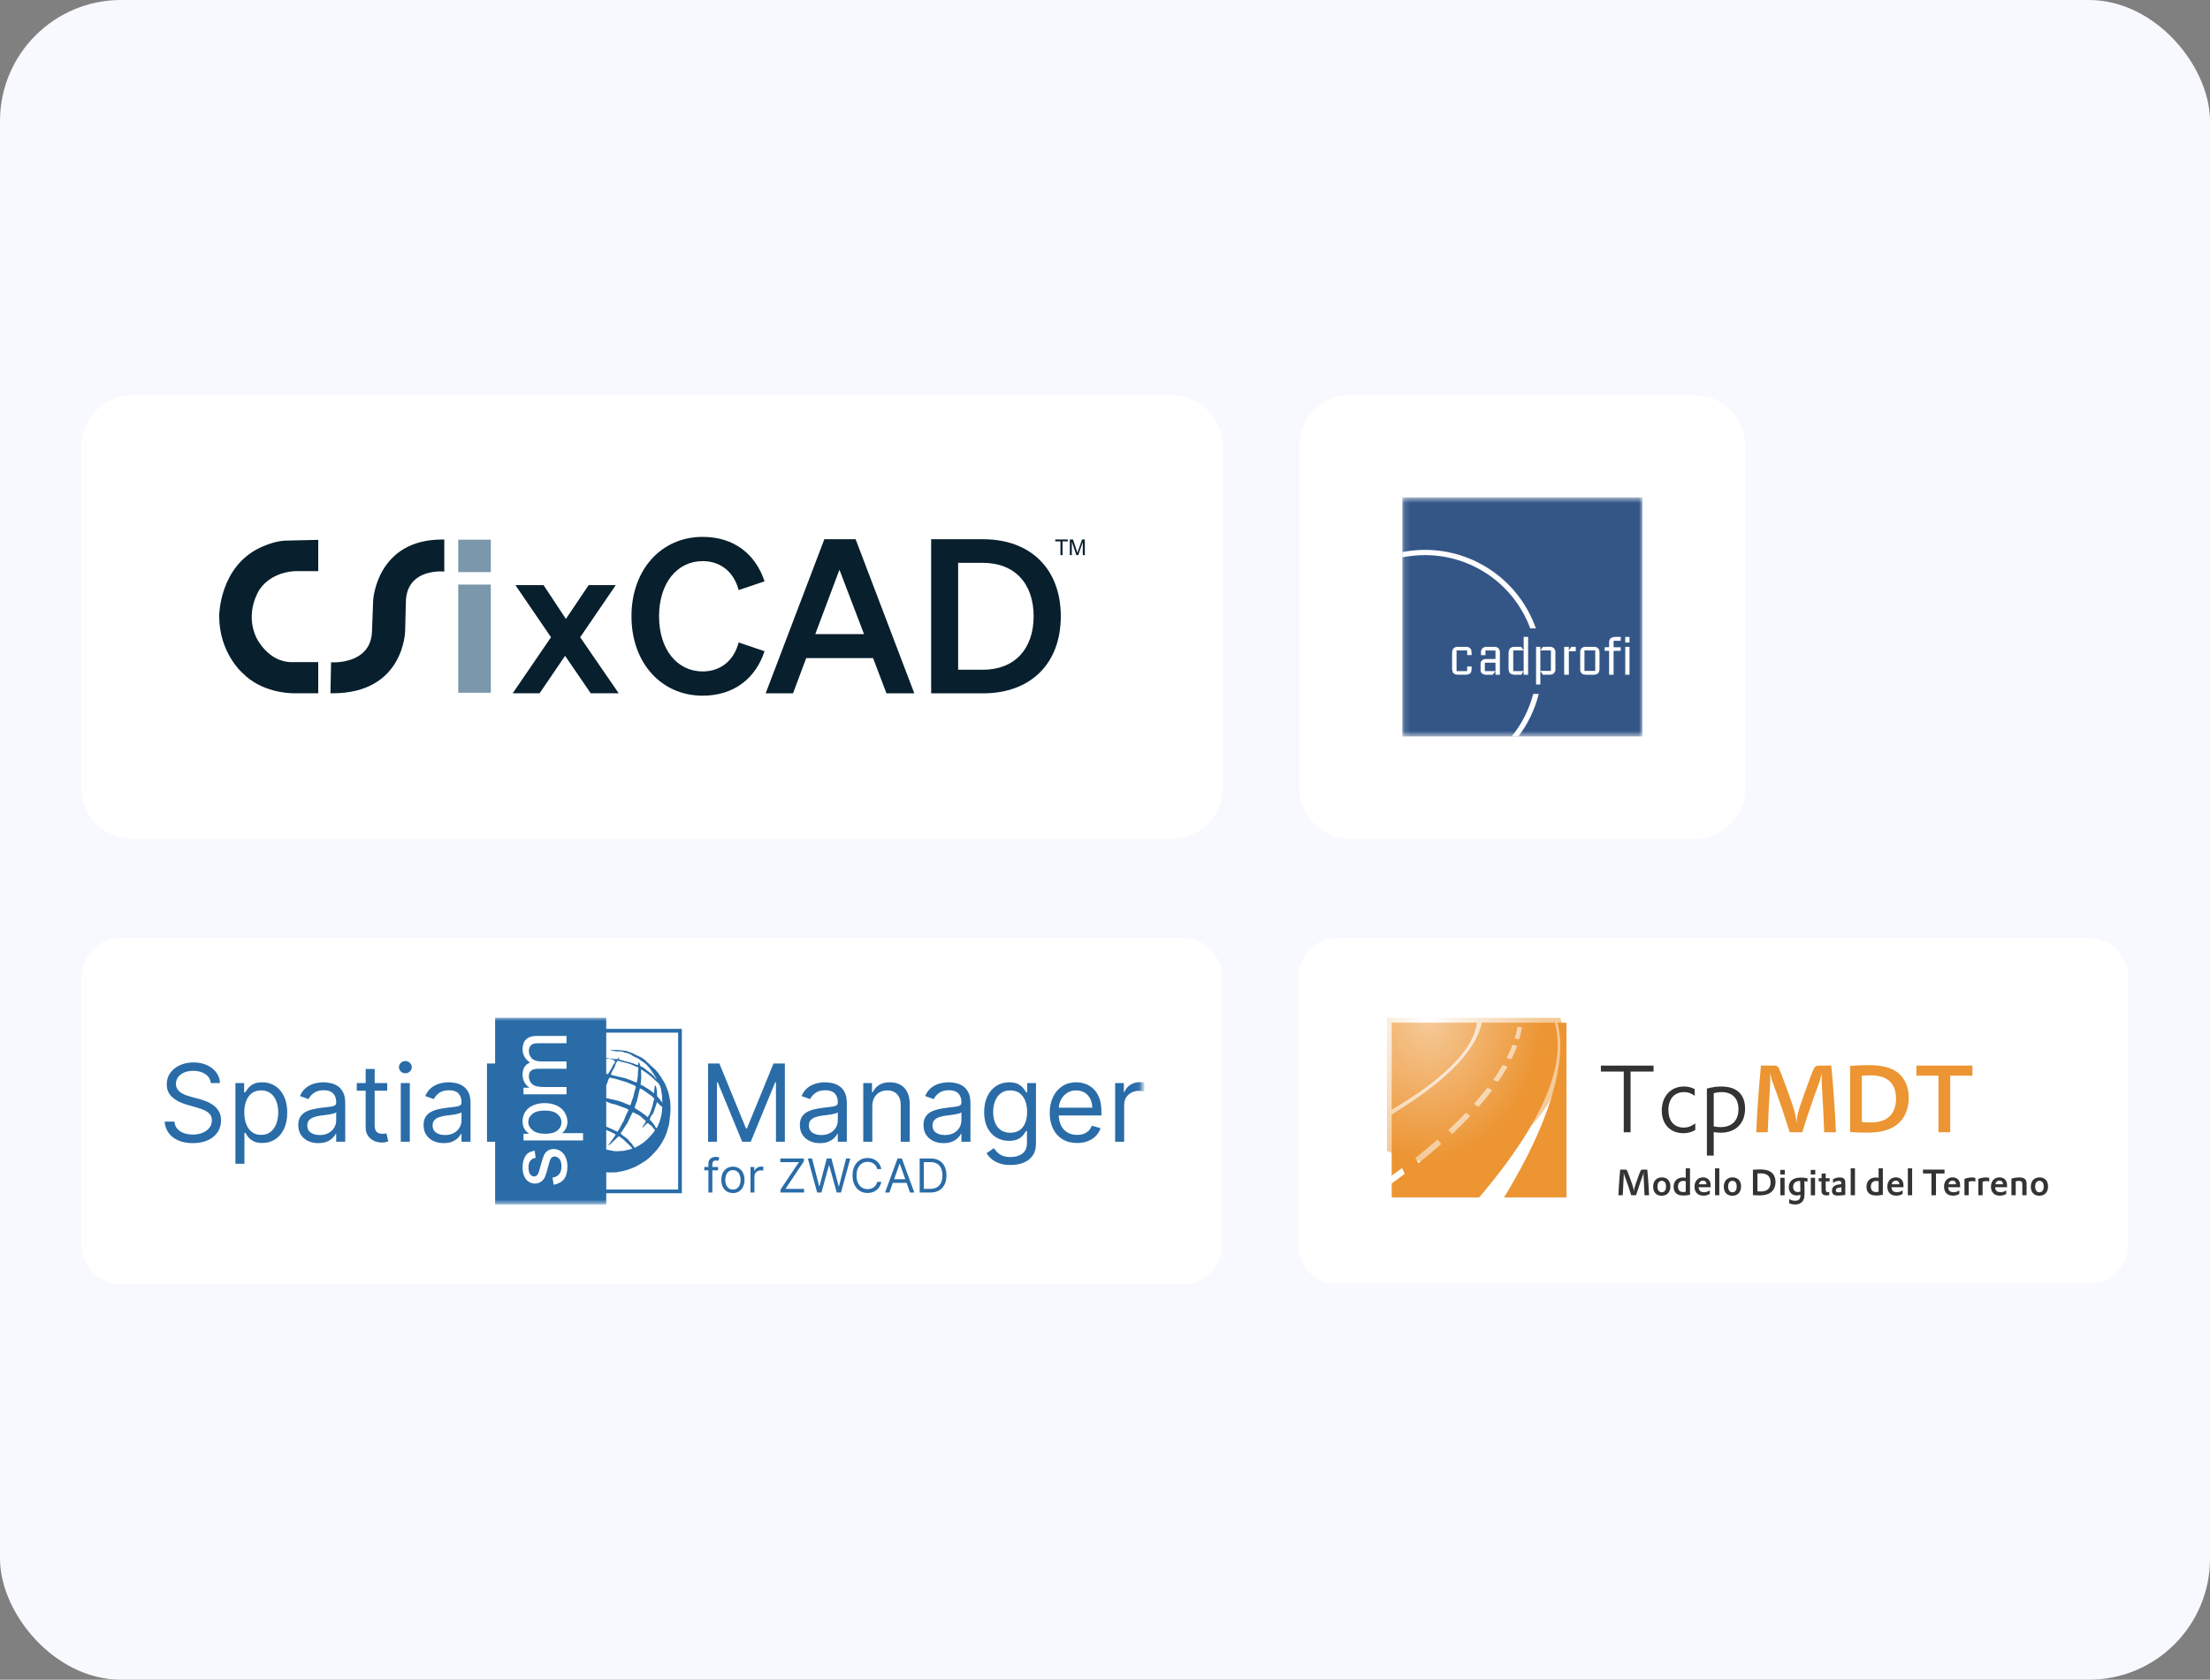 <svg xmlns="http://www.w3.org/2000/svg" xmlns:xlink="http://www.w3.org/1999/xlink" id="eOsnbCFvJTW1" viewBox="0 0 292 222"><rect x="0" y="0" width="292" height="222" fill="#808080" stroke="none"/><defs><radialGradient id="eOsnbCFvJTW68-fill" cx="0" cy="0" r="1" spreadMethod="pad" gradientUnits="userSpaceOnUse" gradientTransform="matrix(20.688 0 0 25.105 22.109 14.146)"><stop id="eOsnbCFvJTW68-fill-0" offset="0%" stop-color="#fff"></stop><stop id="eOsnbCFvJTW68-fill-1" offset="90.66%" stop-color="#ec9532"></stop></radialGradient></defs><rect width="292" height="222" rx="16" ry="16" fill="#f7f9ff"></rect><g id="eOsnbCFvJTW3" transform="matrix(.815 0 0 0.815-7.981 20.521)"><g transform="translate(0-.128)" clip-path="url(#eOsnbCFvJTW17)"><g><path d="M199.654,39h-168.308C26.737,39,23,42.719,23,47.308v55.384c0,4.589,3.737,8.308,8.346,8.308h168.308c4.609,0,8.346-3.719,8.346-8.308v-55.384C208,42.719,204.263,39,199.654,39Z" fill="#fff"></path><path d="M51.935,63.769c-6.593,3.15-6.607,11.001-6.607,11.077c0,5.919,3.658,9.132,3.79,9.242c3.053,3.15,7.532,3.281,8.255,3.281.049,0,.083,0,.09,0h3.923v-5.047h-4.312c-3.839,0-5.689-3.905-5.71-3.953-1.982-4.168.508-7.823.535-7.865c2.107-3.032,5.953-2.942,6.009-2.942h3.478v-5.068l-5.453.125c-1.913.125-3.922,1.108-3.999,1.149Z" fill="#081f2d"></path><path d="M81.481,62.441c-10.613,0-11.191,9.762-11.191,9.865l-.181,4.749c0,1.558-.473,2.797-1.419,3.69-1.829,1.738-4.841,1.613-4.868,1.613l-.355-.014-.104,5.033h.355c11.531,0,11.754-9.976,11.754-10.073l.118-4.597c0-1.578.473-2.818,1.398-3.676c1.711-1.585,4.437-1.419,4.465-1.419l.369.028v-5.199h-.341Z" fill="#081f2d"></path><path d="M89.359,69.745h-5.279v17.543h5.279v-17.543Z" fill="#7a97ab"></path><path d="M89.359,62.468h-5.279v5.255h5.279v-5.255Z" fill="#7a97ab"></path><path d="M101.402,81.299l-4.131,6.078h-4.361l6.211-9.09-5.773-8.453h4.562l3.623,5.483l3.693-5.483h4.396l-5.773,8.453l6.246,9.09h-4.535l-4.159-6.078Z" fill="#081f2d"></path><path d="M123.704,83.832c2.935,0,5.07-1.772,5.842-4.701l4.194,1.426c-1.467,4.424-4.966,7.207-10.036,7.207-6.677,0-11.538-5.289-11.538-12.877s4.861-12.877,11.538-12.877c5.07,0,8.569,2.783,10.036,7.207l-4.194,1.426c-.772-2.921-2.9-4.701-5.842-4.701-4.124,0-7.066,3.551-7.066,8.945s2.942,8.945,7.066,8.945Z" fill="#081f2d"></path><path d="M148.504,62.393l9.515,24.992h-4.514l-2.17-5.712h-10.843l-2.135,5.712h-4.437l9.514-24.992h5.07Zm-6.537,15.383h7.9l-3.985-10.44-3.915,10.44Z" fill="#081f2d"></path><path d="M160.75,62.393h8.395c7.796,0,12.623,4.874,12.623,12.496s-4.827,12.496-12.623,12.496h-8.395v-24.992Zm8.395,21.164c5.174,0,8.22-3.413,8.22-8.668c0-5.289-3.039-8.668-8.255-8.668h-3.985v17.335h4.02Z" fill="#081f2d"></path><path d="M181.713,64.974v-2.236h-.842v-.305h2.024v.305h-.849v2.236h-.333Z" fill="#081f2d"></path><path d="M183.234,64.974v-2.541h.508l.605,1.8c.056.166.098.291.118.374.028-.09.077-.228.133-.408l.612-1.765h.452v2.534h-.327v-2.125l-.737,2.125h-.306l-.738-2.16v2.16h-.32v.007Z" fill="#081f2d"></path></g><clipPath id="eOsnbCFvJTW17"><rect width="185" height="72" rx="0" ry="0" transform="translate(23 39)" fill="#fff"></rect></clipPath></g><g transform="translate(0-.128)" clip-path="url(#eOsnbCFvJTW32)"><g><path d="M201.431,127h-171.94C25.906,127,23,129.906,23,133.491v43.273c0,3.585,2.906,6.491,6.491,6.491h171.94c3.585,0,6.491-2.906,6.491-6.491v-43.273c0-3.585-2.906-6.491-6.491-6.491Z" fill="#fff"></path><g mask="url(#eOsnbCFvJTW30)"><g><path d="M110.925,159.774l-.265-.186-.222-.178-.313-.201-.213.165-.22.21-.195.194-.196.191-.153.131-.222.213-.194.191-.227.137-.055.034-.033.017.042-.064-.015-.029.01-.044.273-.318.201-.311.284-.366.241-.374.162-.25-.361-.213-.385-.195-.567-.239-.218-.104h-.008v3.156l.233.074.438.085.482.099.452.041.415-.017.444-.034.444-.03.436-.108.442-.106.465-.126-.296-.366-.289-.29-.254-.233-.256-.235-.307-.321Zm3.458-2.756l.114-.264-1.007-.904-.09-.027-.171-.091-.124-.078-.154-.064-.216-.105-.143-.108-.106-.049-.103.021-.147.205-.3.601-.256.541-.167.371-.229.329-.321.5-.279.436-.298.41.274.264.284.216.33.23.317.275.279.335.29.292.248.355.296.364.475-.244.481-.291.468-.314.463-.393.416-.404.37-.414.343-.398.268-.393-.226-.252-.216-.296-.146-.184-.065-.038-.108-.051-.237-.205-.065-.04-.06-.041-.072.005-.048-.011-.131.04-.11.142-.125.114-.136.159-.165.175-.169.104.1-.218.173-.296.201-.311Zm-3.215-.982l.155-.323.154-.326.091-.171.053-.108.051-.106-.023-.105-.081-.068-.214-.104-.306-.125-.444-.16-1.041-.385-.573-.121-.536-.184-.234-.131-.144-.07v4.112l.198.065.476.218.479.216.386.195.307.125.053-.108.049-.108.097-.095.051-.11.133-.233.104-.214.233-.45.253-.421.136-.355.137-.35Zm5.846-.243l.093-.558.03-.595.023-.093-.034-.055-.034-.059-.037-.057-.125-.08-.159-.136-.243-.279-.208-.224-.074.199-.133.425-.162.444-.119.383-.076.199-.061.154-.093.17-.167.177-.107.142-.061.152-.076.199-.057.228.288.294.296.362.251.353.191.389.154-.129.131-.234.098-.29.154-.324.19-.655.127-.502Zm-1.235-2.394l.051-.106.025-.093.011-.044-.034-.059-.131-.153-.208-.224-.208-.148-.39-.267-.41-.298-.267-.19-.374-.239-.307-.127-.025.093-.022.089-.162.639-.119.573-.082.319-.091.366-.201.506-.153.516.034.059.032.055.125.082.125.081.249.158.296.174.284.214.33.228.347.26.271.262.109-.143.13-.233.147-.279.124-.307.196-.58.143-.471.064-.349.091-.364Zm-3.115-1.464l.088-.247.054-.227.054-.107.005-.119-.005-.076-.035-.055-.157-.137-.354-.14-.461-.186-.416-.178-1.84-.563-.485-.099-.454-.114-.176.22-.127.307-.11.338-.125.305-.044.071v2.097l.558.116.273.07.3.053.409.103.412.104.423.131.398.15.569.241.552.21.114-.261.122-.382.119-.379.127-.307.11-.53.102-.409Zm3.221-1.922l-.432-.402-.46-.381-.553-.408-.374-.239-.328-.229-.024.284.022.491.009.535-.036.526-.015.163.01.148-.042.064.006.072-.021.093-.011.044.005.076.044.011.171.091.326.154l1.123.719.256.235.296.173-.006-.268.028-.404.031-.212v-.192l.04-.063.041-.064.012-.044.072-.005.114.318.072.382.051.474-.006.313.012.146.037.133.112.125.149.184.278.334.267.385.006-.315-.034-.444-.021-.491-.057-.351-.06-.429-.106-.438-.078-.262-.12-.201-.119-.197-.177-.169-.51-.465Zm-2.612-1.728l.021-.089-.021-.104-.064-.038-.034-.059-.18-.045-.219-.103-.35-.14-.325-.154-.381-.119-.336-.108-1.075-.249-.154-.064-.18-.044-.116.066-.079.126-.09.17-.093.171-.108.336-.114.26-.174.297-.143.277-.079.125-.063.154-.035.137-.016.167l1.273.32.136.034.165.019.319.082.453.114.444.159.338.112.26.114.261.113.262.114.257.04.075-.391.086-.633.026-.672.053-.495Zm-3.96-.806l.218-.284-.224-.372-.453-.114-.182-.047-.108-.05-.159.055-.12-.005-.165-.017-.044.003v2.447l.121.015.165.018.665-1.091.074-.201.212-.357Zm10.417-5.075h-11.654v4.123l.093.01.241.011.154.064.267-.005.328.032.421.059.169.019.131-.042.125-.11.095-.099.125-.113-.072.201-.093.168.379.122.657.19.772.193.611.18.367.167.41.103.006-.12-.023-.102.053-.11.078-.122.12.197.045.207.049.084.006.074.081.07.062.04.278.142.251.161.236.203.224.178.408.296.364.289.194.191.191.196.165.212.192.192.03-.018-.017-.026-.726-1.153-.266-.382-.311-.392-.341-.378-.334-.303-.252-.159-.251-.162-.284-.218-.139-.108-.125-.078-.415-.178-.389-.195-.264-.188-.343-.184-.472-.144-.12-.006-.137-.034-.107-.051-.154-.063-.273-.07-.237-.01-.24-.015-.312-.005-.541-.065-.514-.08.235-.062.344-.01.415-.017.448.042.404.03.42.055.331.038.244.086.154.06.154.065.379.119.201.076.142.108.258.116.327.154.324.155.322.154.33.227.285.219.29.292.317.273.29.29.254.235.239.205.273.264.374.434.266.381.25.355.22.372.205.339.222.37.146.378.163.404.148.375.117.395.076.381.089.41.072.383.034.446.016.415.015.415-.011.433-.036.523-.082.706-.08.705-.112.53-.062.153-.047.18-.12.384-.091.364-.165.368-.14.354-.18.34-.184.341-.213.359-.197.313-.475.63-.538.591-.552.564-.616.521-.666.438-.714.423-.716.351-.753.296-.393.118-.366.102-.41.089-.381.072-.41.09-.416.017h-.384l-.416.017-.404-.031-.089-.003v2.794h11.654v-25.445Z" clip-rule="evenodd" fill="#fefefe" fill-rule="evenodd"></path><path d="M120.335,141.796h-12.259v-1.815h-18.015v30.291h18.015v-1.819h12.259v-26.657Zm-.605.607h-11.654v4.123l.095.01.239.011.154.065.267-.006.328.032.421.059.169.019.131-.042.125-.11.095-.098.125-.114-.072.201-.093.169.379.121.657.19.771.193.612.18.368.167.409.103.006-.12-.023-.102.053-.11.078-.121.12.197.045.207.049.083.006.074.081.07.061.04.279.142.251.161.236.203.224.179.408.296.364.288.194.191.191.196.165.212.192.192.03-.017-.017-.027-.726-1.153-.266-.381-.311-.393-.342-.377-.333-.304-.251-.159-.252-.161-.284-.219-.139-.108-.125-.077-.415-.179-.389-.195-.264-.188-.343-.184-.472-.144-.12-.006-.137-.034-.108-.051-.153-.063-.274-.07-.236-.009-.24-.015-.312-.006-.541-.065-.514-.079.235-.063.343-.009.416-.017.448.041.404.031.42.055.33.038.245.085.154.061.154.064.379.12.201.076.142.108.258.115.327.154.324.155.322.154.33.228.285.218.29.292.317.273.29.29.254.236.239.204.273.264.374.434.266.382.25.354.22.372.205.34.221.369.147.378.163.404.148.375.117.395.076.381.089.41.072.383.034.446.016.415.015.416-.012.432-.035.524-.082.705-.08.706-.111.529-.063.154-.048.18-.119.383-.091.364-.165.368-.14.355-.181.339-.184.342-.212.358-.197.313-.475.63-.538.592-.552.563-.617.522-.665.438-.714.423-.716.351-.754.296-.392.117-.366.103-.41.089-.381.072-.41.089-.415.017h-.386l-.415.017-.404-.03-.089-.004v2.794h11.654v-25.445Zm-10.417,5.076l.218-.285-.224-.372-.453-.114-.182-.047-.108-.049-.16.055-.119-.006-.166-.017-.043.004v2.447l.121.015.165.015.665-1.089.073-.201.213-.356Zm3.96.806l.021-.089-.021-.105-.064-.038-.035-.058-.18-.046-.218-.102-.351-.141-.324-.153-.381-.12-.336-.108-1.075-.249-.154-.064-.18-.044-.116.067-.079.125-.09.171-.093.17-.108.336-.114.26-.174.298-.142.277-.08.125-.063.153-.035.137-.016.167l1.273.321.136.034.165.019.319.081.453.114.444.159.338.112.26.114.261.114.262.114.256.039.076-.39.086-.634.026-.671.053-.495Zm2.612,1.728l-.432-.402-.46-.382-.553-.408-.374-.239-.328-.229-.025.284.023.492.01.535-.037.525-.015.163.01.148-.042.065.006.072-.021.093-.011.043.005.076.044.011.17.092.326.153l1.123.719.257.235.296.173-.006-.268.028-.404.031-.212v-.192l.04-.062.041-.065.012-.043.072-.006.113.319.073.381.051.474-.006.313.012.146.037.133.112.125.148.184.279.334.267.385.006-.315-.034-.444-.021-.491-.057-.351-.06-.429-.107-.438-.077-.262-.12-.201-.119-.197-.177-.169-.51-.464Zm-3.221,1.921l.087-.247.055-.227.054-.106.005-.12-.005-.076-.035-.055-.157-.136-.355-.141-.461-.186-.415-.178-1.84-.563-.485-.099-.454-.114-.176.22-.127.308-.11.337-.126.306-.043.07v2.098l.558.115.273.071.3.053.409.102.412.104.423.131.398.15.569.241.552.211.114-.262.122-.381.119-.38.127-.307.11-.529.102-.41Zm3.115,1.462l.051-.104.025-.093.011-.043-.034-.059-.131-.154-.209-.224-.207-.148-.39-.267-.41-.298-.267-.19-.374-.239-.307-.127-.025.093-.022.089-.162.64-.119.572-.082.319-.091.366-.201.507-.153.516.034.058.032.055.125.082.125.082.249.157.296.173.284.216.33.227.347.26.271.262.109-.142.131-.234.146-.278.124-.308.196-.58.142-.47.065-.349.091-.367Zm1.235,2.396l.093-.558.03-.595.023-.093-.034-.055-.034-.059-.037-.057-.125-.08-.159-.136-.243-.279-.209-.224-.073.199-.133.425-.162.444-.119.383-.076.199-.06.154-.094.171-.167.176-.108.141-.06.153-.076.199-.057.228.288.294.296.362.251.353.191.389.154-.129.131-.233.098-.291.154-.324.19-.654.127-.503Zm-5.846.243l.155-.323.154-.326.091-.171.053-.108.051-.106-.023-.104-.081-.068-.214-.105-.305-.125-.445-.159-1.041-.385-.573-.122-.536-.184-.234-.131-.144-.07v4.112l.197.065.477.218.479.216.386.196.307.125.053-.108.049-.108.097-.095.051-.11.135-.234.102-.214.233-.449.253-.422.136-.354.137-.351Zm3.215.98l.114-.261-1.007-.905-.09-.027-.171-.091-.124-.077-.152-.065-.218-.104-.143-.108-.106-.05-.102.021-.148.205-.3.601-.256.541-.167.372-.23.328-.32.501-.279.436-.298.409.274.264.284.216.33.23.317.275.279.336.29.292.248.354.296.365.474-.245.482-.29.468-.315.464-.393.415-.404.37-.413.343-.399.268-.392-.226-.252-.216-.296-.146-.184-.065-.038-.108-.051-.237-.205-.065-.04-.06-.042-.072.006-.048-.012-.131.04-.11.142-.125.114-.136.16-.165.174-.17.104.101-.218.172-.296.202-.313Zm-3.458,2.758l-.265-.186-.223-.178-.312-.201-.213.165-.22.211-.195.193-.196.192-.153.131-.222.212-.194.192-.227.136-.055.034-.032.017.041-.064-.015-.029.01-.043.275-.319.199-.311.284-.366.241-.374.162-.25-.361-.212-.385-.196-.567-.239-.218-.104h-.008v3.156l.233.074.438.085.482.099.452.042.415-.017.444-.034.444-.031.436-.108.442-.106.465-.125-.296-.366-.288-.291-.255-.233-.256-.235-.307-.321Z" clip-rule="evenodd" fill="#296ca8" fill-rule="evenodd"></path><path d="M99.553,167.082l-.19-1.171c.468-.064.83-.248,1.08-.55.248-.299.373-.72.373-1.259c0-.544-.11-.948-.331-1.212-.219-.262-.48-.395-.778-.395-.266,0-.478.12-.63.355-.104.165-.237.569-.4,1.21-.218.865-.406,1.464-.565,1.8-.161.334-.381.588-.664.761-.281.172-.592.26-.934.26-.311,0-.597-.072-.863-.215-.263-.142-.483-.335-.658-.58-.135-.184-.248-.434-.343-.751-.095-.317-.141-.656-.141-1.019c0-.548.078-1.028.237-1.439.157-.416.372-.721.641-.918.271-.194.631-.33,1.085-.404l.161,1.155c-.364.053-.648.205-.851.455-.205.252-.306.605-.306,1.066c0,.539.089.927.269,1.159.178.229.391.347.63.347.151,0,.292-.048.415-.144.126-.097.23-.247.313-.454.045-.117.146-.462.303-1.041.222-.835.406-1.417.546-1.749.14-.332.349-.592.618-.779.272-.192.607-.285,1.011-.285.393,0,.762.114,1.109.345.347.23.617.562.808.994.19.437.285.928.285,1.474c0,.905-.188,1.599-.563,2.073-.376.476-.932.778-1.67.911Zm4.761-7.197h-9.656v-1.075h.916c-.355-.254-.62-.541-.798-.861-.176-.319-.266-.706-.266-1.161c0-.596.152-1.121.459-1.576.305-.455.738-.799,1.293-1.032.558-.23,1.167-.347,1.832-.347.711,0,1.353.129,1.926.383.569.256,1.005.628,1.311,1.117.301.486.455,1,.455,1.538c0,.395-.084.748-.249,1.061-.167.313-.375.569-.628.77h3.405v1.183Zm-6.124-1.075c.895,0,1.555-.182,1.984-.543.428-.364.642-.802.642-1.318c0-.525-.222-.973-.665-1.345-.444-.373-1.129-.561-2.06-.561-.888,0-1.551.182-1.993.548-.44.364-.66.801-.66,1.307c0,.503.235.947.704,1.332.47.386,1.151.58,2.048.58Zm3.448-6.405h-6.98v-1.063h.986c-.341-.216-.617-.508-.823-.872-.209-.362-.311-.774-.311-1.239c0-.516.106-.939.321-1.269.214-.33.512-.563.897-.698-.814-.555-1.218-1.274-1.218-2.162c0-.694.19-1.231.573-1.603.383-.373.973-.563,1.77-.563h4.785v1.184h-4.395c-.471,0-.81.041-1.018.117s-.375.215-.502.419c-.127.201-.192.439-.192.71c0,.493.165.901.489,1.227.328.324.85.486,1.567.486h4.051v1.183h-4.531c-.524,0-.918.097-1.182.29-.262.192-.394.509-.394.947c0,.33.089.637.263.92.175.282.431.487.768.614.336.125.823.188,1.457.188h3.619v1.184Z" fill="#fefefe"></path><path d="M43.97,150.584c-.074-.628-.376-1.116-.905-1.463-.529-.347-1.177-.52-1.946-.52-.562,0-1.054.09-1.475.272-.417.182-.744.432-.979.75-.231.318-.347.68-.347,1.085c0,.338.081.63.242.873.165.24.376.44.632.602.256.157.525.287.806.39.281.099.539.18.775.242l1.289.347c.331.086.698.206,1.103.359.409.153.799.362,1.171.626.376.26.686.595.929,1.004.244.409.366.911.366,1.506c0,.686-.18,1.305-.539,1.859-.355.554-.876.994-1.562,1.32-.682.326-1.51.489-2.485.489-.909,0-1.696-.146-2.361-.44-.661-.293-1.181-.702-1.562-1.227-.376-.524-.589-1.134-.638-1.828h1.586c.041.48.202.876.483,1.19.285.31.644.541,1.078.694.438.149.909.223,1.413.223.587,0,1.113-.095,1.58-.285.467-.194.837-.462,1.109-.805.273-.347.409-.752.409-1.215c0-.421-.118-.764-.353-1.029-.235-.264-.545-.479-.93-.644s-.799-.31-1.246-.434l-1.562-.446c-.992-.285-1.776-.692-2.355-1.221s-.868-1.221-.868-2.076c0-.711.192-1.33.576-1.859.388-.533.909-.946,1.562-1.24.657-.297,1.39-.446,2.2-.446.818,0,1.545.147,2.181.44.636.289,1.14.686,1.512,1.19.376.504.574,1.076.595,1.717h-1.487Zm3.989,13.088v-13.088h1.413v1.512h.173c.107-.165.256-.376.446-.632.194-.261.471-.492.831-.694.363-.207.855-.31,1.475-.31.801,0,1.508.2,2.119.601.612.401,1.089.969,1.431,1.704.343.735.514,1.603.514,2.603c0,1.008-.171,1.882-.514,2.621-.343.736-.818,1.306-1.425,1.711-.607.4-1.308.601-2.101.601-.611,0-1.101-.102-1.469-.304-.368-.207-.651-.44-.849-.7-.198-.265-.351-.484-.459-.657h-.124v5.032h-1.462Zm1.438-8.329c0,.719.105,1.353.316,1.903.211.545.519.972.923,1.282.405.306.901.459,1.487.459.612,0,1.122-.161,1.531-.483.413-.327.723-.765.93-1.314.211-.554.316-1.169.316-1.847c0-.669-.103-1.272-.31-1.81-.202-.541-.51-.968-.923-1.282-.409-.318-.923-.478-1.543-.478-.595,0-1.095.151-1.5.453-.405.297-.711.715-.917,1.252-.207.533-.31,1.154-.31,1.865Zm11.998,4.982c-.603,0-1.151-.113-1.642-.34-.492-.232-.882-.564-1.171-.998-.289-.438-.434-.967-.434-1.587c0-.545.107-.987.322-1.326.215-.343.502-.611.861-.805.359-.195.756-.339,1.19-.434.438-.099.878-.178,1.32-.236.578-.074,1.047-.13,1.407-.167.363-.041.628-.109.793-.204.169-.095.254-.261.254-.496v-.05c0-.611-.167-1.086-.502-1.425-.331-.339-.833-.508-1.506-.508-.698,0-1.246.153-1.642.458-.397.306-.675.632-.837.979l-1.388-.495c.248-.579.578-1.029.992-1.351.417-.327.872-.554,1.363-.682.496-.132.983-.198,1.463-.198.306,0,.657.037,1.053.111.401.071.787.217,1.159.44.376.223.688.56.936,1.01.248.451.372,1.054.372,1.81v6.271h-1.462v-1.289h-.074c-.099.207-.264.428-.496.663-.231.236-.539.436-.923.602-.384.165-.853.247-1.407.247Zm.223-1.313c.578,0,1.066-.114,1.463-.341.401-.227.702-.521.905-.88.207-.36.31-.738.31-1.134v-1.339c-.062.075-.198.143-.409.205-.206.058-.446.109-.719.155-.269.041-.531.078-.787.111-.252.029-.457.054-.614.075-.38.049-.735.13-1.066.241-.326.108-.591.271-.793.49-.198.215-.297.508-.297.88c0,.508.188.892.564,1.152.38.257.861.385,1.444.385Zm10.949-8.428v1.239h-4.933v-1.239h4.933Zm-3.495-2.281h1.463v9.073c0,.413.06.723.18.929.124.203.281.339.471.409.194.066.399.099.614.099.161,0,.293-.008.397-.024.103-.021.186-.038.248-.05l.297,1.314c-.099.037-.237.074-.415.111-.178.042-.403.062-.675.062-.413,0-.818-.089-1.215-.266-.393-.178-.719-.448-.979-.812-.256-.364-.384-.822-.384-1.376v-9.469Zm5.695,11.799v-9.518h1.462v9.518h-1.462Zm.744-11.105c-.285,0-.531-.097-.738-.291-.202-.194-.304-.428-.304-.7c0-.273.101-.506.304-.701.207-.194.452-.291.738-.291s.529.097.731.291c.206.195.31.428.31.701c0,.272-.103.506-.31.7-.203.194-.446.291-.731.291Zm6.199,11.328c-.603,0-1.151-.113-1.642-.34-.492-.232-.882-.564-1.172-.998-.289-.438-.434-.967-.434-1.587c0-.545.108-.987.322-1.326.215-.343.502-.611.862-.805.359-.195.756-.339,1.19-.434.438-.099.878-.178,1.32-.236.578-.074,1.047-.13,1.406-.167.363-.041.628-.109.793-.204.169-.095.254-.261.254-.496v-.05c0-.611-.167-1.086-.502-1.425-.331-.339-.833-.508-1.506-.508-.698,0-1.245.153-1.642.458-.397.306-.675.632-.836.979l-1.389-.495c.248-.579.579-1.029.992-1.351.418-.327.872-.554,1.364-.682.495-.132.983-.198,1.463-.198.306,0,.657.037,1.053.111.401.071.787.217,1.159.44.376.223.688.56.936,1.01.248.451.372,1.054.372,1.81v6.271h-1.463v-1.289h-.074c-.099.207-.265.428-.496.663-.231.236-.539.436-.923.602-.384.165-.853.247-1.406.247Zm.223-1.313c.578,0,1.066-.114,1.463-.341.401-.227.702-.521.905-.88.206-.36.309-.738.309-1.134v-1.339c-.062.075-.198.143-.409.205-.207.058-.446.109-.719.155-.268.041-.531.078-.787.111-.252.029-.457.054-.613.075-.38.049-.736.13-1.066.241-.326.108-.591.271-.793.49-.199.215-.297.508-.297.88c0,.508.188.892.564,1.152.38.257.861.385,1.444.385Zm8.272-11.601v12.691h-1.463v-12.691h1.463Z" fill="#296ca8"></path><path d="M124.586,147.411h1.834l4.313,10.535h.149l4.313-10.535h1.835v12.692h-1.438v-9.643h-.124l-3.966,9.643h-1.388l-3.966-9.643h-.124v9.643h-1.438v-12.692Zm18.128,12.915c-.603,0-1.15-.114-1.642-.341-.492-.231-.882-.564-1.172-.997-.289-.438-.434-.967-.434-1.587c0-.545.108-.987.323-1.326.215-.343.502-.612.862-.806.359-.194.755-.338,1.189-.434.438-.099.878-.177,1.32-.235.579-.074,1.048-.13,1.407-.167.363-.042.628-.11.793-.205.17-.095.254-.26.254-.496v-.049c0-.612-.167-1.087-.502-1.426-.331-.338-.832-.508-1.506-.508-.698,0-1.245.153-1.642.459s-.675.632-.836.979l-1.389-.496c.248-.578.579-1.028.992-1.351.417-.326.872-.553,1.363-.681.496-.133.984-.199,1.463-.199.305,0,.657.038,1.053.112.401.07.787.217,1.159.44.376.223.688.56.936,1.01s.372,1.053.372,1.81v6.271h-1.463v-1.289h-.074c-.099.207-.265.428-.496.663-.231.236-.539.436-.924.601-.384.165-.853.248-1.406.248Zm.223-1.314c.578,0,1.066-.113,1.463-.341.4-.227.702-.52.905-.879.206-.36.309-.738.309-1.135v-1.338c-.062.074-.198.142-.409.204-.207.058-.446.11-.719.155-.268.042-.53.079-.787.112-.252.029-.456.054-.613.074-.381.05-.735.13-1.066.242-.327.107-.591.27-.793.489-.199.215-.298.509-.298.88c0,.509.188.893.564,1.153.38.256.861.384,1.444.384Zm8.272-4.635v5.726h-1.463v-9.519h1.413v1.488h.124c.223-.484.562-.872,1.016-1.165.454-.298,1.041-.447,1.76-.447.644,0,1.209.133,1.692.397.483.26.859.657,1.128,1.19.268.529.402,1.198.402,2.008v6.048h-1.462v-5.949c0-.748-.194-1.331-.582-1.748-.389-.421-.921-.632-1.599-.632-.467,0-.885.101-1.252.304-.363.202-.651.498-.862.886-.21.388-.315.859-.315,1.413Zm11.546,5.949c-.603,0-1.151-.114-1.642-.341-.491-.231-.882-.564-1.171-.997-.289-.438-.434-.967-.434-1.587c0-.545.107-.987.322-1.326.215-.343.502-.612.862-.806.359-.194.756-.338,1.189-.434.438-.099.878-.177,1.32-.235.579-.074,1.048-.13,1.407-.167.364-.042.628-.11.794-.205.169-.095.253-.26.253-.496v-.049c0-.612-.167-1.087-.502-1.426-.33-.338-.832-.508-1.506-.508-.697,0-1.245.153-1.642.459-.396.306-.675.632-.836.979l-1.389-.496c.249-.578.579-1.028.992-1.351.418-.326.872-.553,1.364-.681.495-.133.983-.199,1.462-.199.306,0,.657.038,1.053.112.401.07.787.217,1.16.44.375.223.687.56.935,1.01s.372,1.053.372,1.81v6.271h-1.463v-1.289h-.074c-.099.207-.264.428-.496.663-.231.236-.539.436-.923.601s-.853.248-1.407.248Zm.223-1.314c.579,0,1.066-.113,1.463-.341.401-.227.702-.52.904-.879.207-.36.31-.738.31-1.135v-1.338c-.061.074-.198.142-.409.204-.206.058-.446.11-.718.155-.269.042-.531.079-.788.112-.252.029-.456.054-.613.074-.38.05-.736.13-1.066.242-.326.107-.591.27-.793.489-.199.215-.298.509-.298.88c0,.509.189.893.565,1.153.379.256.861.384,1.443.384Zm10.651,4.859c-.706,0-1.313-.091-1.821-.273-.509-.178-.932-.413-1.271-.706-.334-.29-.601-.599-.799-.93l1.165-.818c.132.174.299.372.502.595.202.227.479.423.83.589.355.169.821.254,1.394.254.769,0,1.403-.186,1.903-.558s.75-.954.75-1.747v-1.934h-.124c-.107.174-.26.388-.458.645-.195.252-.476.477-.843.675-.364.194-.855.291-1.475.291-.769,0-1.459-.182-2.07-.545-.607-.364-1.089-.892-1.444-1.587-.351-.694-.527-1.536-.527-2.528c0-.975.172-1.824.515-2.547.342-.727.82-1.289,1.431-1.686.612-.4,1.318-.601,2.12-.601.619,0,1.111.104,1.474.31.368.203.649.434.843.694.198.256.351.467.459.632h.148v-1.512h1.413v9.792c0,.818-.185,1.483-.557,1.995-.368.517-.864.895-1.487,1.134-.62.244-1.31.366-2.071.366Zm-.049-5.231c.587,0,1.083-.134,1.487-.402.405-.269.713-.655.924-1.159s.315-1.107.315-1.81c0-.686-.102-1.291-.309-1.815-.207-.525-.512-.936-.917-1.234-.405-.297-.905-.446-1.5-.446-.62,0-1.136.157-1.549.471-.409.314-.717.736-.924,1.264-.202.529-.303,1.116-.303,1.76c0,.661.103,1.246.31,1.754.21.504.52.901.929,1.19.413.285.925.427,1.537.427Zm10.833,1.661c-.918,0-1.709-.202-2.374-.607-.661-.409-1.171-.979-1.531-1.71-.355-.736-.533-1.591-.533-2.566s.178-1.834.533-2.578c.36-.748.86-1.33,1.5-1.748.644-.421,1.396-.632,2.256-.632.495,0,.985.083,1.468.248.484.165.924.434,1.32.806.397.368.713.855.948,1.462.236.608.354,1.355.354,2.244v.619h-7.337v-1.264h5.85c0-.537-.108-1.016-.323-1.438-.211-.421-.512-.753-.905-.997-.388-.244-.847-.366-1.375-.366-.583,0-1.087.145-1.513.434-.421.285-.745.657-.972,1.115-.227.459-.341.951-.341,1.475v.843c0,.719.124,1.328.372,1.828.252.496.601.874,1.047,1.134.446.256.965.385,1.556.385.384,0,.731-.054,1.041-.162.314-.111.584-.276.811-.495.227-.223.403-.5.527-.831l1.413.397c-.149.479-.399.9-.75,1.264-.351.359-.785.64-1.301.843-.517.198-1.097.297-1.741.297Zm6.165-.198v-9.519h1.413v1.438h.1c.173-.471.487-.853.942-1.146.454-.294.966-.44,1.536-.44.108,0,.242.002.403.006s.283.01.366.018v1.488c-.05-.013-.163-.031-.341-.056-.173-.029-.357-.044-.552-.044-.462,0-.875.098-1.239.292-.36.19-.645.454-.855.793-.207.335-.31.717-.31,1.146v6.024h-1.463Z" fill="#296ca8"></path><path d="M126.205,164.192v.539h-2.234v-.539h2.234Zm-1.565,4.146v-4.719c0-.237.056-.435.168-.593.111-.159.256-.278.434-.357s.366-.118.564-.118c.156,0,.284.012.383.037.099.026.173.049.222.071l-.184.55c-.033-.011-.077-.024-.135-.04-.056-.017-.13-.025-.221-.025-.211,0-.363.053-.457.16-.091.106-.137.261-.137.467v4.567h-.637Zm3.972.086c-.375,0-.703-.089-.985-.267-.281-.178-.501-.428-.659-.748-.156-.32-.235-.695-.235-1.123c0-.432.079-.809.235-1.131.158-.322.378-.572.659-.75.282-.178.61-.267.985-.267.374,0,.701.089.982.267.283.178.503.428.659.75.158.322.237.699.237,1.131c0,.428-.079.803-.237,1.123-.156.32-.376.57-.659.748-.281.178-.608.267-.982.267Zm0-.572c.284,0,.518-.073.701-.219.184-.146.32-.337.408-.575.088-.237.132-.495.132-.772s-.044-.535-.132-.774c-.088-.24-.224-.433-.408-.581-.183-.147-.417-.221-.701-.221-.285,0-.518.074-.702.221-.184.148-.32.341-.408.581-.088.239-.132.497-.132.774s.044.535.132.772c.088.238.224.429.408.575s.417.219.702.219Zm2.851.486v-4.146h.615v.626h.043c.076-.205.213-.372.411-.5.198-.127.421-.191.669-.191.047,0,.105.001.176.003.069.001.123.004.159.008v.647c-.022-.005-.071-.013-.149-.024-.075-.012-.155-.019-.24-.019-.201,0-.382.043-.54.127-.156.083-.28.198-.372.346-.09.145-.135.312-.135.499v2.624h-.637Zm4.869,0v-.486l2.98-4.449h-3.013v-.593h3.811v.485l-2.979,4.449h3.011v.594h-3.81Zm5.938,0l-1.512-5.528h.68l1.155,4.502h.054l1.177-4.502h.756l1.177,4.502h.054l1.155-4.502h.68l-1.511,5.528h-.691l-1.22-4.405h-.043l-1.22,4.405h-.691Zm10.399-3.801h-.67c-.039-.192-.109-.362-.207-.507-.097-.146-.216-.268-.356-.367-.139-.101-.293-.177-.462-.227-.169-.051-.345-.076-.529-.076-.335,0-.638.085-.91.254-.27.169-.485.418-.645.748-.158.329-.237.733-.237,1.212c0,.478.079.882.237,1.212.16.329.375.578.645.747.272.169.575.254.91.254.184,0,.36-.025.529-.076.169-.05.323-.125.462-.224.14-.1.259-.224.356-.369.098-.148.168-.317.207-.508h.67c-.05.283-.142.535-.275.759-.134.223-.299.413-.497.569-.198.155-.42.273-.667.354-.244.081-.506.121-.785.121-.472,0-.891-.115-1.258-.345-.367-.231-.656-.558-.867-.983-.21-.425-.315-.928-.315-1.511s.105-1.087.315-1.512c.211-.425.5-.752.867-.982.367-.231.786-.346,1.258-.346.279,0,.541.041.785.122.247.08.469.199.667.356.198.155.363.344.497.567.133.221.225.474.275.758Zm1.308,3.801h-.701l2.029-5.528h.691l2.03,5.528h-.702l-1.651-4.654h-.044l-1.652,4.654Zm.259-2.16h2.829v.594h-2.829v-.594Zm6.357,2.16h-1.706v-5.528h1.781c.537,0,.996.11,1.377.332.381.219.674.535.877.947.204.41.305.902.305,1.474c0,.576-.102,1.071-.307,1.487-.205.414-.504.732-.897.956-.392.221-.869.332-1.43.332Zm-1.037-.594h.994c.457,0,.836-.088,1.136-.265.301-.176.525-.427.672-.753.148-.326.221-.713.221-1.163c0-.446-.073-.831-.218-1.153-.146-.324-.364-.572-.653-.745-.29-.174-.651-.262-1.083-.262h-1.069v4.341Z" fill="#296ca8"></path></g><mask id="eOsnbCFvJTW30" x="-150%" y="-150%" height="400%" width="400%"><path d="M194.939,139.98h-158.958v30.292h158.958v-30.292Z" fill="#fff"></path></mask></g></g><clipPath id="eOsnbCFvJTW32"><rect width="184.992" height="56.255" rx="0" ry="0" transform="translate(23 127)" fill="#fff"></rect></clipPath></g><g transform="translate(0-.128)" clip-path="url(#eOsnbCFvJTW51)"><g><path d="M284.413,39h-55.619c-4.608,0-8.343,3.72-8.343,8.308v55.384c0,4.589,3.735,8.308,8.343,8.308h55.619c4.608,0,8.343-3.719,8.343-8.308v-55.384c0-4.588-3.735-8.308-8.343-8.308Z" fill="#fff"></path><g mask="url(#eOsnbCFvJTW49)"><g><path d="M276.062,55.613h-38.933v38.769h38.933v-38.769Z" fill="#335687"></path><path d="M248.369,83.484l-.032.196-.032.196-.069.164-.128.1-.101.096-.165.068-.164.032-.197.032h-1.351l-.202-.032-.196-.032-.133-.068-.128-.096-.133-.1-.032-.164-.069-.196-.032-.196v-2.759l.032-.196.069-.164.032-.196.133-.1.128-.1.133-.064.196-.064h.202h1.351.197l.164.064.165.064.101.1.128.1.069.196.032.164.032.196v.461h-.723v-.757h-1.718v3.351h1.718v-.757h.723v.461Z" fill="#fff"></path><path d="M252.954,84.369h-.714v-.588l-.458.588h-.412v-.588h.87v-1.368h-.87v-.602h.87v-1.368h-.87v-.602h.893l.165.064.164.064.133.1.064.1.101.196.064.164v3.839Zm-1.584,0h-.691l-.197-.032-.165-.032-.133-.068-.133-.096-.101-.1-.096-.16-.032-.196v-.99-.182l.032-.196.101-.164.096-.1.133-.1.133-.064.165-.064h.888v.588h-.856v1.368h.856v.588Zm0-3.939h-.756v.757h-.728v-.456-.196l.069-.164.064-.196.133-.1.101-.1.165-.064.196-.064h.756v.584Z" fill="#fff"></path><path d="M257.525,84.369h-.719v-.588l-.393.588h-.458v-.588h.851v-3.351h-.865v-.588h.458l.407.588v-2.198h.728l-.009,6.137Zm-1.584,0h-.659l-.197-.032-.165-.032-.165-.068-.133-.096-.105-.1-.06-.16-.064-.196-.032-.196v-2.763l.032-.196.064-.164.069-.196.096-.1.133-.1.165-.064.165-.064h.856v.588h-.824v3.351h.824v.588Z" fill="#fff"></path><path d="M261.95,83.484v.196l-.068.196-.097.132-.068.132-.133.096-.165.068-.165.032-.197.032h-.691v-.625h.856v-3.315h-.856v-.588h.888l.165.064.165.064.133.1.068.1.097.164.068.196v2.954Zm-1.584.885h-.43l-.426-.588v2.166h-.692v-6.105h.692v.588l.426-.588h.43v.588h-.856v3.315h.856v.625Z" fill="#fff"></path><path d="M265.255,80.562h-1.122v3.807h-.76v-4.527h.76v.588l.394-.588h.728v.72Z" fill="#fff"></path><path d="M269.103,83.484l-.032.196-.032.201-.069.132-.133.132-.096.096-.165.068-.165.032-.165.032h-.691v-.629h.856v-3.315h-.856v-.588h.856l.165.064.165.064.096.1.133.1.069.164.032.196.032.196v2.759Zm-1.548.885h-.696l-.197-.032-.197-.032-.133-.068-.132-.096-.097-.132-.068-.128-.064-.201v-2.955-.196l.064-.196.068-.164.097-.1.132-.1.133-.064.197-.064h.893v.588h-.893v3.315h.893v.625Z" fill="#fff"></path><path d="M272.541,80.498h-1.154v3.871h-.728v-3.871h-.723v-.593h.723v-.757-.228l.069-.164.064-.132.101-.164.132-.064.165-.1.165-.032.197-.032h.989v.625h-1.154v1.049h1.154v.593Z" fill="#fff"></path><path d="M273.967,79.147h-.692v-.912h.692v.912Zm0,5.221h-.692v-4.527h.692v4.527Z" fill="#fff"></path><path d="M255.952,94.368h-1.085c1.644-2.024,2.835-4.375,3.494-6.894h.888c-.614,2.498-1.736,4.845-3.297,6.894ZM237.129,65.329v-.853c1.216-.234,2.452-.355,3.69-.36c3.952.005,7.803,1.234,11.022,3.515s5.646,5.503,6.945,9.219h-.915c-1.279-3.481-3.6-6.486-6.649-8.611-3.05-2.125-6.681-3.267-10.403-3.271-1.238.005-2.474.126-3.69.36Z" fill="#fff"></path></g><mask id="eOsnbCFvJTW49" x="-150%" y="-150%" height="400%" width="400%"><path d="M276.062,55.613h-38.933v38.769h38.933v-38.769Z" fill="#fff"></path></mask></g></g><clipPath id="eOsnbCFvJTW51"><rect width="73" height="72" rx="0" ry="0" transform="translate(220 39)" fill="#fff"></rect></clipPath></g><g transform="translate(0-.128)" clip-path="url(#eOsnbCFvJTW100)"><g transform="translate(219.12 126.17)" clip-path="url(#eOsnbCFvJTW98)"><g><path d="M129.197,0.83h-121.583c-3.585,0-6.491,2.906-6.491,6.491v43.273c0,3.585,2.906,6.491,6.491,6.491h121.583c3.585,0,6.491-2.906,6.491-6.491v-43.273c0-3.585-2.906-6.491-6.491-6.491Z" fill="#fff"></path><path d="M44.02,13.813h-29.915v29.915h29.915v-29.915Z" fill="#fff"></path><path d="M45.413,13.836h-29.915v29.915h29.915v-29.915Z" fill="#fff"></path><path d="M23.284,33.919c-.216.185-.435.37-.654.558-.226.185-.452.377-.681.565-.233.192-.469.383-.709.579-.243.195-.486.39-.736.589l-.445.353.5.853.449-.363c.257-.205.503-.411.753-.616.246-.205.486-.404.726-.606.236-.195.469-.394.695-.592.229-.195.452-.387.671-.582l.401-.353-.572-.733-.397.349Z" fill="#fff"></path><path d="M27.969,29.544c-.168.171-.339.346-.513.52-.175.178-.356.353-.537.534-.185.178-.373.359-.565.544s-.387.37-.585.555l-.359.332.62.654.356-.342c.205-.195.404-.387.599-.579.195-.188.387-.38.575-.565.185-.185.37-.37.548-.555.174-.181.349-.363.524-.541l.308-.325-.657-.548-.311.315Z" fill="#fff"></path><path d="M30.098,14.624h-13.807v14.115c3.184-1.879,6.207-3.934,8.603-6.087c2.968-2.65,4.92-5.419,5.204-8.028Z" fill="#ec9532"></path><path d="M44.631,42.966v-28.343h-.01v28.333m-14.149,0c3.002-3.526,5.909-7.35,8.192-11.219c2.711-4.605,4.557-9.257,4.564-13.537.004-.938-.226-2.633-.288-2.756l-.164-.825-11.883.003c-.561,2.811-2.725,5.762-5.895,8.597-2.458,2.205-5.488,4.324-8.706,6.289v9.911c.134-.096.267-.192.401-.284.27-.199.537-.394.801-.585l.483-.356.431.938-.489.366c-.271.205-.544.411-.822.613-.264.195-.531.39-.801.585v2.266M23.915,34.65c-.219.195-.442.387-.671.582-.229.195-.459.394-.695.592-.24.202-.479.401-.726.606-.246.202-.496.407-.753.616l-.449.363-.5-.853.445-.353c.25-.199.493-.394.733-.589.24-.195.476-.387.709-.579.229-.192.459-.38.681-.568s.442-.373.654-.558l.397-.339.572.733-.397.346ZM36.36,16.937c.038-.134.072-.26.103-.387.034-.127.065-.246.092-.366.027-.116.051-.233.075-.342.024-.113.044-.219.062-.322l.038-.209.657.072-.034.205c-.017.11-.038.219-.058.332s-.041.233-.069.353c-.027.123-.055.246-.086.377-.034.13-.065.264-.103.401l-.062.223-.688-.113.072-.223Zm-1.239,3.129c.072-.147.14-.287.205-.428s.13-.277.188-.411.116-.264.171-.394c.055-.13.103-.253.154-.38l.092-.236.695.158-.089.236c-.048.13-.096.26-.151.394-.055.134-.11.271-.168.407-.058.14-.12.281-.185.424-.065.144-.133.291-.205.442l-.12.253-.716-.212.127-.253ZM33.025,23.575c.11-.158.216-.318.322-.472.099-.154.202-.308.298-.459s.188-.298.281-.445c.089-.144.178-.291.26-.431l.157-.267.712.264-.154.267c-.086.147-.171.294-.26.445s-.185.305-.281.459c-.096.158-.199.315-.301.472-.103.161-.212.325-.322.486l-.192.288-.719-.336.199-.27ZM28.698,30.09c-.171.181-.346.359-.524.541-.181.185-.363.37-.548.555-.188.188-.38.377-.575.565-.195.192-.397.383-.599.579l-.356.342-.62-.654.359-.332c.199-.185.394-.37.585-.555.192-.181.38-.363.565-.544.181-.178.363-.356.537-.534.175-.175.346-.349.514-.52l.311-.318.657.548-.308.329Zm.993-2.321l.274-.308c.151-.175.301-.346.449-.517.144-.168.287-.336.424-.5.137-.168.274-.329.404-.493.13-.161.257-.318.38-.479l.229-.291.702.394-.229.298c-.123.164-.253.332-.383.496-.134.168-.271.339-.407.51-.14.171-.281.346-.431.52-.147.178-.298.356-.455.534l-.271.318-.685-.483Z" fill="#ec9532"></path><path d="M44.614,14.623l-1.489-.003c.116.284.164.424.226.853c0,0,.274,1.575.271,2.725-.003,4.283-1.321,8.932-3.259,13.537-1.629,3.869-3.708,7.693-5.854,11.219h10.11v-28.329h-.003Z" fill="#ec9532"></path><path d="M35.761,20.287c.072-.151.14-.294.205-.442.065-.144.127-.284.185-.424.058-.137.113-.274.168-.407.055-.134.103-.264.151-.394l.089-.236-.695-.157-.092.236c-.048.123-.099.25-.154.38s-.113.26-.171.397c-.062.134-.123.271-.188.411s-.133.281-.205.428l-.127.253.716.212.12-.257Z" fill="#fff"></path><path d="M36.981,17.062c.038-.137.069-.271.103-.401.031-.13.058-.253.086-.377.027-.12.048-.24.068-.353s.041-.226.058-.332l.034-.209-.657-.072-.038.209c-.017.103-.038.212-.062.322s-.048.226-.075.342c-.027.116-.058.24-.092.366-.031.127-.069.253-.103.387l-.065.223.688.113.055-.219Z" fill="#fff"></path><path d="M31.041,27.412c.147-.175.291-.349.431-.52s.277-.342.407-.51.26-.332.383-.496l.229-.298-.702-.394-.229.291c-.127.158-.25.318-.38.479-.13.164-.267.325-.404.493-.137.164-.281.332-.425.5-.147.171-.294.342-.449.517l-.274.308.688.483.27-.318c.154-.181.305-.356.452-.534Z" fill="#fff"></path><path d="M33.672,23.916c.11-.164.216-.329.322-.486.103-.161.202-.318.298-.476.096-.154.192-.308.281-.459s.175-.298.26-.445l.154-.267-.712-.264-.158.267c-.086.14-.171.284-.26.431-.089.144-.185.294-.281.442-.099.151-.199.301-.301.459-.106.154-.209.311-.318.472l-.195.281.719.336.192-.291Z" fill="#fff"></path><path d="M44.23,18.39c0-1.568-.202-3.091-.579-4.55h-28.121v21.572c2.657,1.26,5.652,1.972,8.819,1.972c10.979,0,19.88-8.504,19.88-18.994Z" opacity="0.5" fill="url(#eOsnbCFvJTW68-fill)"></path><path d="M53.058,42.406c.024-.517.041-.914.075-1.411.017-.25.034-.514.058-.787.017-.274.027-.431.044-.606l.089-.996.01-.158h.798c.233,0,.284.048.414.373.192.479.554,1.469.736,2.003.185.565.24.781.274,1.212.034-.442.082-.647.274-1.212.1-.305.243-.716.391-1.102.13-.356.229-.616.274-.746.092-.24.141-.339.175-.397.058-.096.157-.134.308-.134h.746l.017.157.089.996c.024.243.048.589.075,1.013.044.688.075,1.161.103,1.787l.01.205h-.736l-.007-.106c-.041-1.03-.068-1.647-.127-2.598-.017-.298-.024-.455-.024-.582c0-.092,0-.223.01-.401-.092.38-.123.476-.226.757l-.229.613c-.041.11-.075.209-.15.445-.199.572-.373,1.085-.565,1.705l-.058.168h-.774l-.058-.168c-.134-.424-.24-.753-.363-1.113-.069-.209-.134-.407-.205-.592-.075-.233-.11-.332-.151-.445l-.226-.613c-.106-.284-.134-.377-.223-.757.007.181.007.315.007.414c0,.127-.007.281-.024.572-.055.846-.092,1.667-.13,2.598l-.007.106h-.716l.021-.202Z" fill="#333"></path><path d="M60.092,39.709c.856,0,1.383.558,1.383,1.462c0,.935-.547,1.517-1.417,1.517-.853,0-1.38-.561-1.38-1.462c0-.935.548-1.517,1.414-1.517Zm-.017,2.417c.438,0,.695-.339.695-.931c0-.596-.256-.928-.695-.928-.435,0-.692.332-.692.928c0,.592.254.931.692.931Z" fill="#333"></path><path d="M63.961,38.238h.695v4.29c-.425.089-.757.123-1.085.123-1.03,0-1.575-.489-1.575-1.421c0-.921.589-1.503,1.51-1.503.175,0,.298.014.455.055v-1.544Zm0,2.099c-.127-.034-.24-.051-.384-.051-.547,0-.873.339-.873.914c0,.572.305.893.853.893.151,0,.264-.017.407-.058v-1.698h-.003Z" fill="#333"></path><path d="M66.054,41.311c.031.537.315.804.88.804.349,0,.647-.099.928-.308v.582c-.346.205-.637.284-1.03.284-.911,0-1.445-.541-1.445-1.458c0-.904.554-1.51,1.386-1.51.507,0,.914.243,1.102.657.1.229.134.455.134.931c0,.007,0,.007,0,.01h-1.955v.007Zm1.28-.483c-.031-.397-.226-.596-.575-.596-.349,0-.596.223-.657.596h1.232Z" fill="#333"></path><path d="M68.711,38.238h.692v4.369h-.692v-4.369Z" fill="#333"></path><path d="M71.547,39.709c.856,0,1.383.558,1.383,1.462c0,.935-.547,1.517-1.417,1.517-.849,0-1.38-.561-1.38-1.462c0-.935.548-1.517,1.414-1.517Zm-.014,2.417c.438,0,.691-.339.691-.931c0-.596-.256-.928-.691-.928-.438,0-.695.332-.695.928c0,.592.257.931.695.931Z" fill="#333"></path><path d="M74.853,38.465l.13-.007c.438-.031.705-.041,1.003-.041.856,0,1.41.14,1.842.466.441.342.688.897.688,1.578c0,.716-.267,1.311-.75,1.678-.448.339-1.02.489-1.866.489-.315,0-.736-.017-1.044-.034v-4.129h-.003Zm.736,3.509c.226.017.349.024.49.024.558,0,.938-.11,1.215-.359.274-.243.425-.647.425-1.13c0-.952-.541-1.452-1.578-1.452-.116,0-.267.007-.424.01l-.127.01v2.896Z" fill="#333"></path><path d="M79.287,38.498h.733v.739h-.733v-.739Zm.01,1.277h.695v2.838h-.695v-2.838Z" fill="#333"></path><path d="M80.745,43.231c.325.185.613.27.945.27.623,0,.873-.281.873-.955c0-.007,0-.017-.013-.024-.182.082-.356.123-.579.123-.788,0-1.301-.537-1.301-1.345c0-.986.712-1.561,1.927-1.561.325,0,.657.034,1.106.11v.555c-.233-.041-.321-.051-.513-.075v.099l.01.414.01.531c.007.298.013.531.013.705c0,.763-.058,1.106-.24,1.397-.25.407-.712.63-1.301.63-.318,0-.65-.069-.948-.192v-.681h.01Zm1.749-2.927c-.027-.007-.051-.007-.065-.007-.674,0-1.051.342-1.051.962c0,.517.284.829.753.829.148,0,.267-.024.418-.082v-.075l-.007-.284c0-.099,0-.233-.007-.414l-.006-.496-.007-.349v-.082h-.028Z" fill="#333"></path><path d="M84.225,38.498h.736v.739h-.736v-.739Zm.013,1.277h.692v2.838h-.692v-2.838Z" fill="#333"></path><path d="M85.512,39.841h.479v-.757h.664v.757h.63v.517h-.63v1.246c0,.397.082.5.38.5.065,0,.106-.007.191-.034v.517c-.147.031-.267.041-.407.041-.349,0-.589-.086-.723-.264-.109-.14-.133-.257-.133-.688v-1.321h-.449v-.513h-.003Z" fill="#333"></path><path d="M87.839,40.006c.38-.205.712-.291,1.095-.291.414,0,.681.123.804.363.069.134.092.301.092.674v1.801c-.489.072-.879.106-1.201.106-.664,0-.962-.243-.962-.804c0-.383.164-.657.489-.815.25-.123.483-.175.973-.226l.058-.007v-.106c0-.315-.099-.424-.407-.424-.308,0-.599.106-.945.325v-.596h.004Zm1.363,1.315c-.671.055-.904.181-.904.49c0,.223.123.322.38.322.151,0,.326-.017.524-.051v-.76Z" fill="#333"></path><path d="M90.703,38.238h.695v4.369h-.695v-4.369Z" fill="#333"></path><path d="M95.227,38.238h.692v4.29c-.425.089-.757.123-1.082.123-1.03,0-1.575-.489-1.575-1.421c0-.921.589-1.503,1.51-1.503.174,0,.297.014.455.055v-1.544Zm0,2.099c-.13-.034-.24-.051-.384-.051-.547,0-.873.339-.873.914c0,.572.301.893.849.893.154,0,.263-.017.411-.058v-1.698h-.004Z" fill="#333"></path><path d="M97.314,41.311c.031.537.315.804.88.804.349,0,.647-.099.928-.308v.582c-.342.205-.637.284-1.03.284-.907,0-1.445-.541-1.445-1.458c0-.904.554-1.51,1.386-1.51.507,0,.914.243,1.102.657.1.229.134.455.134.931c0,.007,0,.007,0,.01h-1.955v.007Zm1.28-.483c-.031-.397-.229-.596-.578-.596-.349,0-.596.223-.658.596h1.236Z" fill="#333"></path><path d="M99.971,38.238h.694v4.369h-.694v-4.369Z" fill="#333"></path><path d="M103.8,39.079h-1.376v-.63h3.495v.63h-1.387v3.53h-.732v-3.53Z" fill="#333"></path><path d="M106.505,41.311c.031.537.316.804.88.804.353,0,.647-.099.928-.308v.582c-.342.205-.637.284-1.03.284-.907,0-1.445-.541-1.445-1.458c0-.904.554-1.51,1.386-1.51.507,0,.914.243,1.099.657.1.229.134.455.134.931c0,.007,0,.007,0,.01h-1.952v.007Zm1.285-.483c-.031-.397-.23-.596-.579-.596s-.593.223-.657.596h1.236Z" fill="#333"></path><path d="M109.145,39.965c.383-.158.821-.246,1.218-.246.21,0,.367.024.555.082v.582c-.157-.048-.305-.065-.483-.065-.209,0-.397.031-.595.096v2.195h-.695v-2.643Z" fill="#333"></path><path d="M111.393,39.965c.383-.158.821-.246,1.218-.246.209,0,.366.024.555.082v.582c-.158-.048-.302-.065-.483-.065-.209,0-.397.031-.592.096v2.195h-.695v-2.643h-.003Z" fill="#333"></path><path d="M114.117,41.311c.027.537.314.804.88.804.349,0,.647-.099.924-.308v.582c-.342.205-.633.284-1.031.284-.907,0-1.445-.541-1.445-1.458c0-.904.555-1.51,1.387-1.51.507,0,.914.243,1.099.657.099.229.133.455.133.931c0,.007,0,.007,0,.01h-1.947v.007Zm1.28-.483c-.028-.397-.226-.596-.579-.596-.349,0-.592.223-.657.596h1.236Z" fill="#333"></path><path d="M116.76,39.91c.465-.134.866-.192,1.287-.192.449,0,.757.092.945.291.161.175.226.39.226.774v1.825h-.692v-1.777c0-.401-.15-.555-.564-.555-.168,0-.322.024-.507.082v2.249h-.691v-2.698h-.004Z" fill="#333"></path><path d="M121.318,39.709c.856,0,1.383.558,1.383,1.462c0,.935-.548,1.517-1.417,1.517-.849,0-1.38-.561-1.38-1.462c0-.935.548-1.517,1.414-1.517Zm-.017,2.417c.438,0,.695-.339.695-.931c0-.596-.257-.928-.695-.928-.435,0-.691.332-.691.928c0,.592.253.931.691.931Z" fill="#333"></path><path d="M53.914,22.55h-3.711v-.969h8.539v.969h-3.725v9.843h-1.105v-9.843h.003Z" fill="#333"></path><path d="M65.42,26.487c-.592-.438-1.092-.606-1.742-.606-1.561,0-2.527,1.106-2.527,2.893c0,1.787.938,2.862,2.496,2.862.667,0,1.212-.212,1.862-.681v1.075c-.637.363-1.212.513-1.938.513-2.119,0-3.495-1.455-3.495-3.68c0-2.318,1.469-3.893,3.588-3.893.637,0,1.151.12,1.756.424v1.092Z" fill="#333"></path><path d="M67.393,25.305c1.03-.257,1.619-.332,2.345-.332c2.482,0,3.845,1.274,3.845,3.588c0,2.393-1.53,3.906-3.951,3.906-.377,0-.757-.044-1.133-.106v3.814h-1.106v-10.87Zm1.106,6.131c.456.092.709.123,1.106.123c1.831,0,2.906-1.061,2.906-2.906c0-1.77-1.013-2.77-2.739-2.77-.425,0-.729.031-1.274.168v5.385Z" fill="#333"></path><path d="M75.421,31.861c.061-1.349.106-2.376.199-3.663.044-.65.089-1.332.15-2.044.044-.712.075-1.119.123-1.575l.226-2.588.031-.411h2.074c.606,0,.743.12,1.075.969.5,1.239,1.438,3.814,1.907,5.207.486,1.469.619,2.03.712,3.15.092-1.15.213-1.681.712-3.15.256-.787.637-1.862,1.013-2.862.332-.924.592-1.606.712-1.938.243-.62.362-.88.455-1.03.151-.243.411-.349.801-.349h1.938l.044.411.229,2.588c.058.637.119,1.53.195,2.633.123,1.787.199,3.013.27,4.649l.031.531h-1.907l-.013-.27c-.106-2.681-.181-4.286-.332-6.755-.044-.77-.062-1.181-.062-1.513c0-.243,0-.575.031-1.044-.243.983-.318,1.243-.592,1.968l-.589,1.589c-.107.288-.195.544-.394,1.15-.514,1.482-.969,2.817-1.469,4.437l-.151.438h-2.013l-.151-.438c-.349-1.106-.62-1.955-.938-2.893-.182-.544-.349-1.061-.531-1.544-.199-.606-.288-.863-.394-1.15l-.592-1.589c-.274-.743-.349-.986-.575-1.968.013.469.013.818.013,1.075c0,.332-.013.726-.062,1.482-.137,2.195-.243,4.331-.332,6.755l-.017.27h-1.862l.031-.527Z" fill="#ec9532"></path><path d="M90.607,21.625l.332-.014c1.137-.075,1.832-.106,2.605-.106c2.225,0,3.667.363,4.786,1.212c1.151.894,1.787,2.331,1.787,4.101c0,1.862-.695,3.406-1.951,4.362-1.168.88-2.65,1.274-4.844,1.274-.818,0-1.907-.044-2.712-.089v-10.739h-.003Zm1.907,9.117c.592.044.911.062,1.274.062c1.451,0,2.437-.288,3.163-.938.712-.637,1.106-1.681,1.106-2.937c0-2.468-1.407-3.769-4.104-3.769-.301,0-.695.014-1.106.031l-.332.031v7.521Z" fill="#ec9532"></path><path d="M104.933,23.217h-3.574v-1.637h9.086v1.637h-3.605v9.175h-1.907v-9.175Z" fill="#ec9532"></path></g><clipPath id="eOsnbCFvJTW98"><rect width="135.228" height="56.255" rx="0" ry="0" transform="translate(.652 0.83)" fill="#fff"></rect></clipPath></g><clipPath id="eOsnbCFvJTW100"><rect width="135" height="56" rx="0" ry="0" transform="translate(220 127)" fill="#fff"></rect></clipPath></g></g></svg>